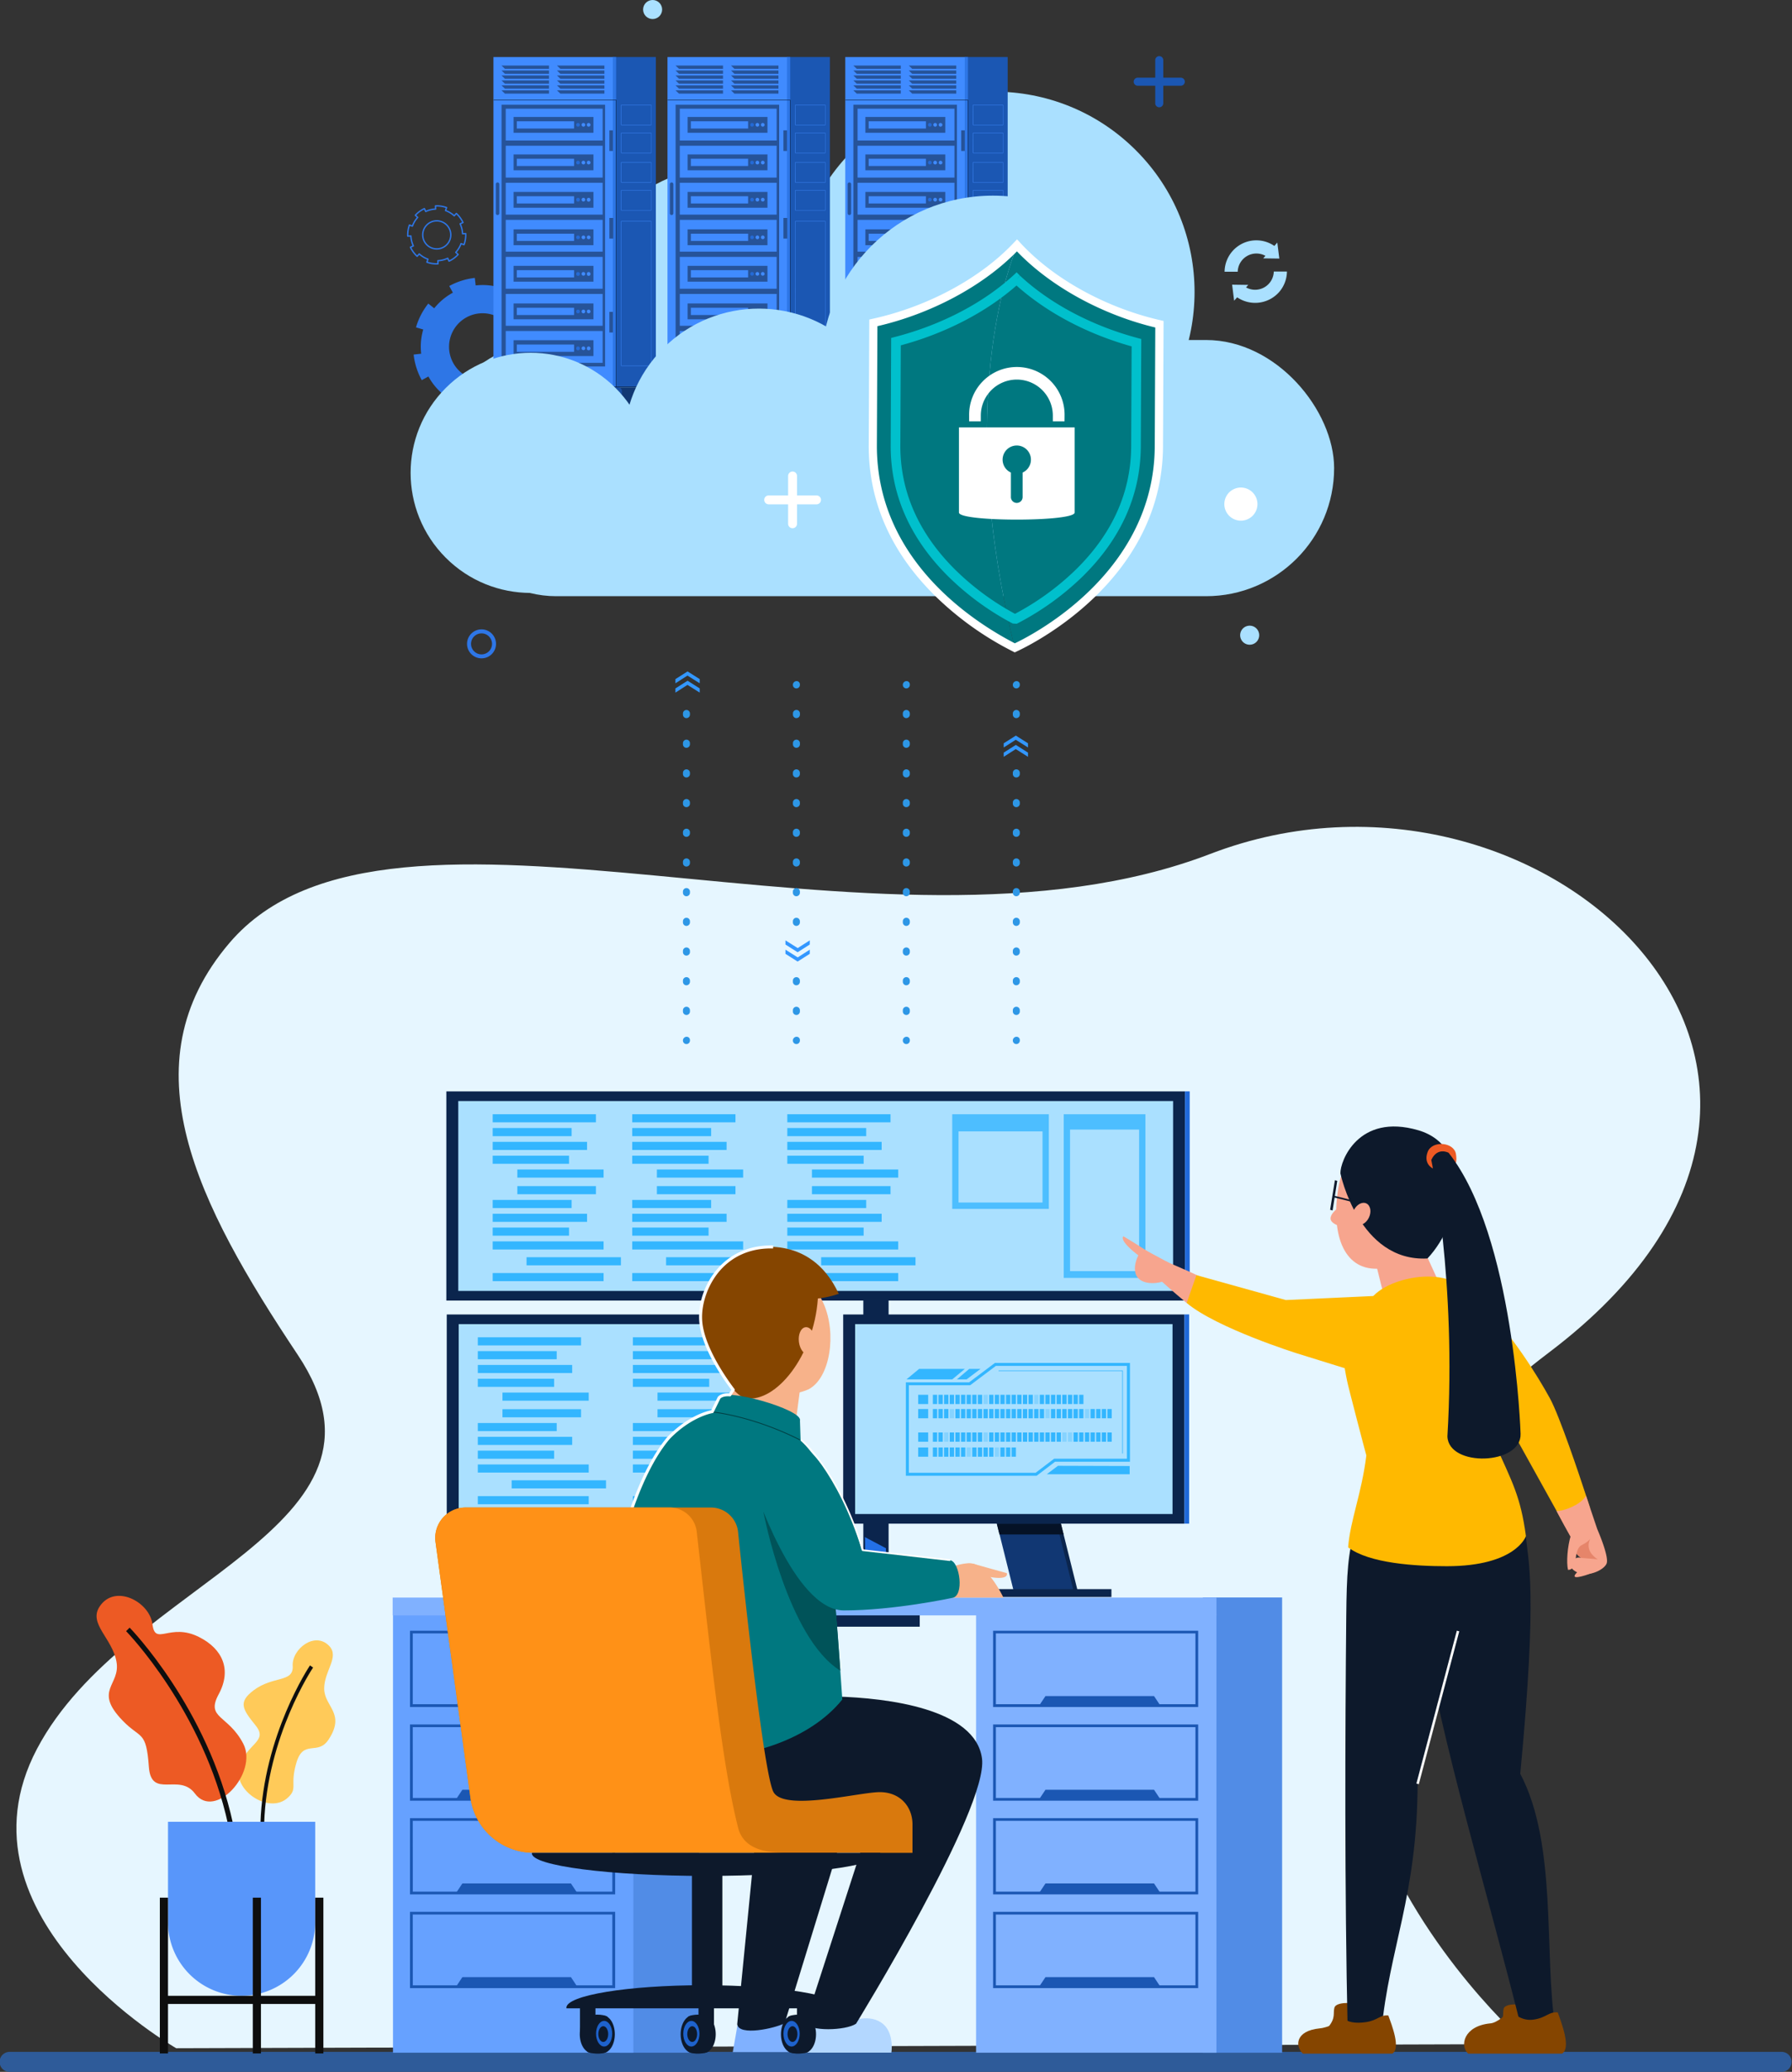 <svg xmlns="http://www.w3.org/2000/svg" viewBox="0 0 1139.03 1316.63"><rect x="0" y="0" width="1139.03" height="1316.63" fill="#333333" stroke="none"/><defs><style>.cls-1{fill:#2e76e6;}.cls-2{fill:none;stroke:#2e76e6;stroke-linejoin:round;stroke-width:0.87px;}.cls-3{fill:#aae0ff;}.cls-4{fill:#1b57b3;}.cls-5{fill:#408bff;}.cls-6{fill:#265399;}.cls-7{fill:#246ad6;}.cls-8{fill:#2d76e6;}.cls-9{fill:#0b254d;}.cls-10{fill:#113873;}.cls-11{fill:#1951a6;}.cls-12{fill:#007880;}.cls-13{fill:#fff;}.cls-14{fill:#00c0cc;}.cls-15{fill:#2984cc;}.cls-16{fill:#2e5b99;}.cls-17{fill:#e6f6ff;}.cls-18{fill:#2370e6;}.cls-19{fill:#518ce6;}.cls-20{fill:#66a1ff;}.cls-21{fill:#80b1ff;}.cls-22{fill:#2475f2;}.cls-23,.cls-27{fill:#33b6ff;}.cls-24{fill:#15458c;}.cls-25{fill:#113773;}.cls-26{fill:#051226;}.cls-27{opacity:0.3;}.cls-28{fill:#2069d9;}.cls-29{fill:#4dbeff;}.cls-30{fill:#0d192b;}.cls-31{fill:#f7b28a;}.cls-32{fill:#b3d7ff;}.cls-33{fill:#005359;}.cls-34{fill:#854500;}.cls-35{fill:#003c40;}.cls-36{fill:#d9790d;}.cls-37{fill:#ff9117;}.cls-38{fill:#1e62cc;}.cls-39{fill:#ffca59;}.cls-40{fill:#0e0e0e;}.cls-41{fill:#ed5a24;}.cls-42{fill:#5896fa;}.cls-43{fill:#ffb900;}.cls-44{fill:#f7a58e;}.cls-45{fill:#e6856a;}.cls-46{fill:#a85900;}.cls-47{fill:#2e97e6;}.cls-48{fill:#3397ff;}</style></defs><g id="Layer_2" data-name="Layer 2"><g id="illustrator"><path class="cls-1" d="M341.15,201.47a39,39,0,0,0-9.94-11.81l1-1.26,2-2.48,0,0a43.86,43.86,0,0,0-15.14-7.84l-1.34,4.62a39.09,39.09,0,0,0-15.39-1.31l-.54-4.78a43.5,43.5,0,0,0-16.26,5.15l2.32,4.23A39,39,0,0,0,276,195.91l-3.77-3a44.09,44.09,0,0,0-7.83,15.14l4.61,1.34a39.1,39.1,0,0,0-1.3,15.39l-4.79.54a43.64,43.64,0,0,0,5.16,16.26l4.23-2.32a39.07,39.07,0,0,0,9.94,11.81l-2.12,2.66-.86,1.1h0a43.92,43.92,0,0,0,15.14,7.83l1.34-4.61a39.13,39.13,0,0,0,15.4,1.3l.54,4.78A43.47,43.47,0,0,0,328,259l-2.32-4.22a39.09,39.09,0,0,0,11.83-10l2.93,2.33.84.67a44.11,44.11,0,0,0,7.82-15.13l-4.61-1.35a39.74,39.74,0,0,0,1.31-15.41l4.78-.54a43.68,43.68,0,0,0-5.16-16.23ZM317,239.05a21.31,21.31,0,1,1,8.41-28.94A21.3,21.3,0,0,1,317,239.05Z"/><path class="cls-2" d="M288.71,137.14a16.42,16.42,0,0,0-5.53-3.34l.22-.63.45-1.25v0a18.36,18.36,0,0,0-7.06-1.07l.09,2a16.4,16.4,0,0,0-6.27,1.55l-.86-1.82A18,18,0,0,0,264,136.8l1.49,1.36a16.29,16.29,0,0,0-3.35,5.53l-1.9-.68a18.5,18.5,0,0,0-1.07,7.05l2-.09a16.45,16.45,0,0,0,1.55,6.28l-1.82.86a18.25,18.25,0,0,0,4.23,5.75l1.36-1.49a16.26,16.26,0,0,0,5.53,3.34l-.48,1.35-.2.54h0a18.34,18.34,0,0,0,7.05,1.07l-.08-2a16.4,16.4,0,0,0,6.27-1.55l.86,1.82a18.41,18.41,0,0,0,5.75-4.22l-1.49-1.37a16.2,16.2,0,0,0,3.35-5.53l1.47.53.43.15a18.3,18.3,0,0,0,1.06-7.05l-2,.09a16.5,16.5,0,0,0-1.55-6.29l1.83-.85a18.41,18.41,0,0,0-4.23-5.74Zm-4.52,18.14a8.92,8.92,0,1,1-.56-12.6A8.92,8.92,0,0,1,284.19,155.28Z"/><rect class="cls-3" x="272.03" y="216.07" width="575.96" height="162.8" rx="81.4"/><circle class="cls-3" cx="632" cy="185.54" r="127.29" transform="translate(53.91 501.23) rotate(-45)"/><circle class="cls-3" cx="458.06" cy="192.45" r="85.82"/><rect class="cls-4" x="389.59" y="36.24" width="27.28" height="209.9"/><rect class="cls-5" x="313.64" y="36.26" width="76.14" height="209.9"/><rect class="cls-6" x="318.8" y="66.56" width="65.81" height="166.32"/><path class="cls-6" d="M316.26,136.64h0a1.12,1.12,0,0,1-1.12-1.12V117.06a1.12,1.12,0,0,1,1.12-1.12h0a1.12,1.12,0,0,1,1.12,1.12v18.46A1.12,1.12,0,0,1,316.26,136.64Z"/><rect class="cls-6" x="387.33" y="82.84" width="2.45" height="13.1"/><rect class="cls-6" x="387.33" y="198.19" width="2.45" height="13.1"/><rect class="cls-5" x="321.46" y="92.62" width="61.58" height="20.23"/><rect class="cls-5" x="321.46" y="116.16" width="61.58" height="20.23"/><rect class="cls-5" x="321.46" y="139.71" width="61.58" height="20.23"/><rect class="cls-5" x="321.46" y="163.26" width="61.58" height="20.23"/><rect class="cls-5" x="321.46" y="186.8" width="61.58" height="20.23"/><rect class="cls-5" x="321.46" y="210.35" width="61.58" height="20.23"/><rect class="cls-5" x="321.46" y="69.07" width="61.58" height="20.23"/><rect class="cls-6" x="326.44" y="74.33" width="50.76" height="10.06"/><rect class="cls-5" x="328.5" y="77.08" width="36.4" height="4.61"/><path class="cls-7" d="M368.58,79.38a1.17,1.17,0,1,1-1.17-1.23A1.2,1.2,0,0,1,368.58,79.38Z"/><path class="cls-5" d="M372,79.38a1.17,1.17,0,1,1-1.17-1.23A1.2,1.2,0,0,1,372,79.38Z"/><path class="cls-5" d="M375.33,79.38a1.17,1.17,0,1,1-1.17-1.23A1.2,1.2,0,0,1,375.33,79.38Z"/><rect class="cls-6" x="326.44" y="98.14" width="50.76" height="10.06"/><rect class="cls-5" x="328.5" y="100.89" width="36.4" height="4.61"/><rect class="cls-6" x="326.44" y="121.95" width="50.76" height="10.06"/><rect class="cls-5" x="328.5" y="124.7" width="36.4" height="4.61"/><rect class="cls-6" x="326.44" y="145.75" width="50.76" height="10.06"/><rect class="cls-5" x="328.5" y="148.51" width="36.4" height="4.61"/><rect class="cls-6" x="326.44" y="168.94" width="50.76" height="10.06"/><rect class="cls-5" x="328.5" y="171.69" width="36.4" height="4.61"/><ellipse class="cls-7" cx="367.41" cy="174.09" rx="1.17" ry="1.23"/><path class="cls-5" d="M372,174.09a1.17,1.17,0,1,1-1.17-1.23A1.2,1.2,0,0,1,372,174.09Z"/><ellipse class="cls-5" cx="374.16" cy="174.09" rx="1.17" ry="1.23"/><rect class="cls-6" x="326.44" y="192.84" width="50.76" height="10.06"/><rect class="cls-5" x="328.5" y="195.59" width="36.4" height="4.61"/><rect class="cls-6" x="326.44" y="216.2" width="50.76" height="10.06"/><rect class="cls-5" x="328.5" y="218.95" width="36.4" height="4.61"/><ellipse class="cls-7" cx="367.41" cy="221.4" rx="1.17" ry="1.23"/><path class="cls-5" d="M372,221.4a1.17,1.17,0,1,1-1.17-1.23A1.2,1.2,0,0,1,372,221.4Z"/><ellipse class="cls-5" cx="374.16" cy="221.4" rx="1.17" ry="1.23"/><path class="cls-7" d="M368.58,103.39a1.17,1.17,0,1,1-1.17-1.23A1.2,1.2,0,0,1,368.58,103.39Z"/><path class="cls-5" d="M372,103.39a1.17,1.17,0,1,1-1.17-1.23A1.2,1.2,0,0,1,372,103.39Z"/><path class="cls-5" d="M375.33,103.39a1.17,1.17,0,1,1-1.17-1.23A1.2,1.2,0,0,1,375.33,103.39Z"/><ellipse class="cls-7" cx="367.41" cy="126.94" rx="1.17" ry="1.23"/><path class="cls-5" d="M372,126.94a1.17,1.17,0,1,1-1.17-1.23A1.2,1.2,0,0,1,372,126.94Z"/><ellipse class="cls-5" cx="374.16" cy="126.94" rx="1.17" ry="1.23"/><path class="cls-7" d="M368.58,150.88a1.17,1.17,0,1,1-1.17-1.22A1.2,1.2,0,0,1,368.58,150.88Z"/><path class="cls-5" d="M372,150.88a1.17,1.17,0,1,1-1.17-1.22A1.2,1.2,0,0,1,372,150.88Z"/><path class="cls-5" d="M375.33,150.88a1.17,1.17,0,1,1-1.17-1.22A1.2,1.2,0,0,1,375.33,150.88Z"/><path class="cls-7" d="M368.58,198a1.17,1.17,0,1,1-1.17-1.23A1.2,1.2,0,0,1,368.58,198Z"/><path class="cls-5" d="M372,198a1.17,1.17,0,1,1-1.17-1.23A1.2,1.2,0,0,1,372,198Z"/><path class="cls-5" d="M375.33,198a1.17,1.17,0,1,1-1.17-1.23A1.2,1.2,0,0,1,375.33,198Z"/><rect class="cls-8" x="389.59" y="36.24" width="2.03" height="209.9"/><polygon class="cls-9" points="391.78 246.14 391.46 246.14 391.46 63.73 313.71 63.73 313.71 63.41 391.78 63.41 391.78 246.14"/><rect class="cls-6" x="387.33" y="138.51" width="2.45" height="13.1"/><polygon class="cls-6" points="348.93 43.74 320.94 43.74 318.78 41.65 348.93 41.65 348.93 43.74"/><polygon class="cls-6" points="348.93 46.89 320.94 46.89 318.78 44.8 348.93 44.8 348.93 46.89"/><polygon class="cls-6" points="348.93 50.05 320.94 50.05 318.78 47.96 348.93 47.96 348.93 50.05"/><polygon class="cls-6" points="348.93 53.2 320.94 53.2 318.78 51.11 348.93 51.11 348.93 53.2"/><polygon class="cls-6" points="348.93 56.35 320.94 56.35 318.78 54.26 348.93 54.26 348.93 56.35"/><polygon class="cls-6" points="348.93 59.51 320.94 59.51 318.78 57.42 348.93 57.42 348.93 59.51"/><polygon class="cls-6" points="384.17 43.74 356.18 43.74 354.02 41.65 384.17 41.65 384.17 43.74"/><polygon class="cls-6" points="384.17 46.89 356.18 46.89 354.02 44.8 384.17 44.8 384.17 46.89"/><polygon class="cls-6" points="384.17 50.05 356.18 50.05 354.02 47.96 384.17 47.96 384.17 50.05"/><polygon class="cls-6" points="384.17 53.2 356.18 53.2 354.02 51.11 384.17 51.11 384.17 53.2"/><polygon class="cls-6" points="384.17 56.35 356.18 56.35 354.02 54.26 384.17 54.26 384.17 56.35"/><polygon class="cls-6" points="384.17 59.51 356.18 59.51 354.02 57.42 384.17 57.42 384.17 59.51"/><path class="cls-5" d="M414,79.49H394.77V66.67H414Zm-19-.21h18.83V66.88H395Z"/><path class="cls-5" d="M414,97.26H394.77V84.44H414Zm-19-.21h18.83V84.65H395Z"/><path class="cls-5" d="M414,116H394.77V103.12H414Zm-19-.22h18.83V103.34H395Z"/><path class="cls-5" d="M414,133.72H394.77V120.9H414Zm-19-.21h18.83v-12.4H395Z"/><path class="cls-5" d="M414,232.53H394.77v-92H414Zm-19-.22h18.83V140.75H395Z"/><rect class="cls-10" x="329.5" y="246.17" width="90.01" height="26.73" rx="1.88"/><path class="cls-11" d="M392.79,246.07l-81.3.1a2.46,2.46,0,0,0-2.47,2.44v21.86a2.45,2.45,0,0,0,2.47,2.44c13.47,0,65.69.18,81.3.21a2.45,2.45,0,0,0,2.49-2.44V248.51A2.46,2.46,0,0,0,392.79,246.07Z"/><rect class="cls-9" x="313.6" y="245.69" width="103.32" height="0.43"/><path class="cls-5" d="M336,253H314.45a1.74,1.74,0,0,1-1.74-1.74h0a1.74,1.74,0,0,1,1.74-1.75H336a1.75,1.75,0,0,1,1.75,1.75h0A1.75,1.75,0,0,1,336,253Z"/><rect class="cls-4" x="500.22" y="36.24" width="27.28" height="209.9"/><rect class="cls-5" x="424.27" y="36.26" width="76.14" height="209.9"/><rect class="cls-6" x="429.43" y="66.56" width="65.81" height="166.32"/><path class="cls-6" d="M426.89,136.64h0a1.12,1.12,0,0,1-1.12-1.12V117.06a1.12,1.12,0,0,1,1.12-1.12h0a1.12,1.12,0,0,1,1.12,1.12v18.46A1.12,1.12,0,0,1,426.89,136.64Z"/><rect class="cls-6" x="497.95" y="82.84" width="2.45" height="13.1"/><rect class="cls-6" x="497.95" y="198.19" width="2.45" height="13.1"/><rect class="cls-5" x="432.08" y="92.62" width="61.58" height="20.23"/><rect class="cls-5" x="432.08" y="116.16" width="61.58" height="20.23"/><rect class="cls-5" x="432.08" y="139.71" width="61.58" height="20.23"/><rect class="cls-5" x="432.08" y="163.26" width="61.58" height="20.23"/><rect class="cls-5" x="432.08" y="186.8" width="61.58" height="20.23"/><rect class="cls-5" x="432.08" y="210.35" width="61.58" height="20.23"/><rect class="cls-5" x="432.08" y="69.07" width="61.58" height="20.23"/><rect class="cls-6" x="437.06" y="74.33" width="50.76" height="10.06"/><rect class="cls-5" x="439.12" y="77.08" width="36.4" height="4.61"/><path class="cls-7" d="M479.21,79.38A1.17,1.17,0,1,1,478,78.15,1.2,1.2,0,0,1,479.21,79.38Z"/><path class="cls-5" d="M482.58,79.38a1.17,1.17,0,1,1-1.17-1.23A1.2,1.2,0,0,1,482.58,79.38Z"/><path class="cls-5" d="M486,79.38a1.17,1.17,0,1,1-1.16-1.23A1.2,1.2,0,0,1,486,79.38Z"/><rect class="cls-6" x="437.06" y="98.14" width="50.76" height="10.06"/><rect class="cls-5" x="439.12" y="100.89" width="36.4" height="4.61"/><rect class="cls-6" x="437.06" y="121.95" width="50.76" height="10.06"/><rect class="cls-5" x="439.12" y="124.7" width="36.4" height="4.61"/><rect class="cls-6" x="437.06" y="145.75" width="50.76" height="10.06"/><rect class="cls-5" x="439.12" y="148.51" width="36.4" height="4.61"/><rect class="cls-6" x="437.06" y="168.94" width="50.76" height="10.06"/><rect class="cls-5" x="439.12" y="171.69" width="36.4" height="4.61"/><path class="cls-7" d="M479.21,174.09a1.17,1.17,0,1,1-1.17-1.23A1.2,1.2,0,0,1,479.21,174.09Z"/><path class="cls-5" d="M482.58,174.09a1.17,1.17,0,1,1-1.17-1.23A1.2,1.2,0,0,1,482.58,174.09Z"/><path class="cls-5" d="M486,174.09a1.17,1.17,0,1,1-1.16-1.23A1.2,1.2,0,0,1,486,174.09Z"/><rect class="cls-6" x="437.06" y="192.84" width="50.76" height="10.06"/><rect class="cls-5" x="439.12" y="195.59" width="36.4" height="4.61"/><rect class="cls-6" x="437.06" y="216.2" width="50.76" height="10.06"/><rect class="cls-5" x="439.12" y="218.95" width="36.4" height="4.61"/><path class="cls-7" d="M479.21,221.4a1.17,1.17,0,1,1-1.17-1.23A1.2,1.2,0,0,1,479.21,221.4Z"/><path class="cls-5" d="M482.58,221.4a1.17,1.17,0,1,1-1.17-1.23A1.2,1.2,0,0,1,482.58,221.4Z"/><path class="cls-5" d="M486,221.4a1.17,1.17,0,1,1-1.16-1.23A1.2,1.2,0,0,1,486,221.4Z"/><path class="cls-7" d="M479.21,103.39a1.17,1.17,0,1,1-1.17-1.23A1.2,1.2,0,0,1,479.21,103.39Z"/><path class="cls-5" d="M482.58,103.39a1.17,1.17,0,1,1-1.17-1.23A1.2,1.2,0,0,1,482.58,103.39Z"/><path class="cls-5" d="M486,103.39a1.17,1.17,0,1,1-1.16-1.23A1.19,1.19,0,0,1,486,103.39Z"/><path class="cls-7" d="M479.21,126.94a1.17,1.17,0,1,1-1.17-1.23A1.2,1.2,0,0,1,479.21,126.94Z"/><path class="cls-5" d="M482.58,126.94a1.17,1.17,0,1,1-1.17-1.23A1.2,1.2,0,0,1,482.58,126.94Z"/><path class="cls-5" d="M486,126.94a1.17,1.17,0,1,1-1.16-1.23A1.2,1.2,0,0,1,486,126.94Z"/><path class="cls-7" d="M479.21,150.88a1.17,1.17,0,1,1-1.17-1.22A1.2,1.2,0,0,1,479.21,150.88Z"/><path class="cls-5" d="M482.58,150.88a1.17,1.17,0,1,1-1.17-1.22A1.2,1.2,0,0,1,482.58,150.88Z"/><path class="cls-5" d="M486,150.88a1.17,1.17,0,1,1-1.16-1.22A1.2,1.2,0,0,1,486,150.88Z"/><path class="cls-7" d="M479.21,198a1.17,1.17,0,1,1-1.17-1.23A1.2,1.2,0,0,1,479.21,198Z"/><path class="cls-5" d="M482.58,198a1.17,1.17,0,1,1-1.17-1.23A1.2,1.2,0,0,1,482.58,198Z"/><path class="cls-5" d="M486,198a1.17,1.17,0,1,1-1.16-1.23A1.2,1.2,0,0,1,486,198Z"/><rect class="cls-8" x="500.22" y="36.24" width="2.03" height="209.9"/><polygon class="cls-9" points="502.41 246.14 502.09 246.14 502.09 63.73 424.33 63.73 424.33 63.41 502.41 63.41 502.41 246.14"/><rect class="cls-6" x="497.95" y="138.51" width="2.45" height="13.1"/><polygon class="cls-6" points="459.55 43.74 431.57 43.74 429.4 41.65 459.55 41.65 459.55 43.74"/><polygon class="cls-6" points="459.55 46.89 431.57 46.89 429.4 44.8 459.55 44.8 459.55 46.89"/><polygon class="cls-6" points="459.55 50.05 431.57 50.05 429.4 47.96 459.55 47.96 459.55 50.05"/><polygon class="cls-6" points="459.55 53.2 431.57 53.2 429.4 51.11 459.55 51.11 459.55 53.2"/><polygon class="cls-6" points="459.55 56.35 431.57 56.35 429.4 54.26 459.55 54.26 459.55 56.35"/><polygon class="cls-6" points="459.55 59.51 431.57 59.51 429.4 57.42 459.55 57.42 459.55 59.51"/><polygon class="cls-6" points="494.8 43.74 466.81 43.74 464.65 41.65 494.8 41.65 494.8 43.74"/><polygon class="cls-6" points="494.8 46.89 466.81 46.89 464.65 44.8 494.8 44.8 494.8 46.89"/><polygon class="cls-6" points="494.8 50.05 466.81 50.05 464.65 47.96 494.8 47.96 494.8 50.05"/><polygon class="cls-6" points="494.8 53.2 466.81 53.2 464.65 51.11 494.8 51.11 494.8 53.2"/><polygon class="cls-6" points="494.8 56.35 466.81 56.35 464.65 54.26 494.8 54.26 494.8 56.35"/><polygon class="cls-6" points="494.8 59.51 466.81 59.51 464.65 57.42 494.8 57.42 494.8 59.51"/><path class="cls-5" d="M524.66,79.49H505.4V66.67h19.26Zm-19-.21h18.83V66.88H505.61Z"/><path class="cls-5" d="M524.66,97.26H505.4V84.44h19.26Zm-19-.21h18.83V84.65H505.61Z"/><path class="cls-5" d="M524.66,116H505.4V103.12h19.26Zm-19-.22h18.83V103.34H505.61Z"/><path class="cls-5" d="M524.66,133.72H505.4V120.9h19.26Zm-19-.21h18.83v-12.4H505.61Z"/><path class="cls-5" d="M524.66,232.53H505.4v-92h19.26Zm-19-.22h18.83V140.75H505.61Z"/><rect class="cls-10" x="440.12" y="246.17" width="90.01" height="26.73" rx="1.88"/><path class="cls-11" d="M503.42,246.07l-81.3.1a2.45,2.45,0,0,0-2.47,2.44v21.86a2.44,2.44,0,0,0,2.47,2.44c13.47,0,65.69.18,81.3.21a2.45,2.45,0,0,0,2.48-2.44V248.51A2.45,2.45,0,0,0,503.42,246.07Z"/><rect class="cls-9" x="424.23" y="245.69" width="103.32" height="0.43"/><path class="cls-5" d="M446.64,253H425.08a1.75,1.75,0,0,1-1.75-1.74h0a1.75,1.75,0,0,1,1.75-1.75h21.56a1.75,1.75,0,0,1,1.75,1.75h0A1.75,1.75,0,0,1,446.64,253Z"/><rect class="cls-4" x="613.22" y="36.24" width="27.28" height="209.9"/><rect class="cls-5" x="537.27" y="36.26" width="76.14" height="209.9"/><rect class="cls-6" x="542.43" y="66.56" width="65.81" height="166.32"/><path class="cls-6" d="M539.89,136.64h0a1.12,1.12,0,0,1-1.12-1.12V117.06a1.12,1.12,0,0,1,1.12-1.12h0a1.12,1.12,0,0,1,1.12,1.12v18.46A1.12,1.12,0,0,1,539.89,136.64Z"/><rect class="cls-6" x="610.96" y="82.84" width="2.45" height="13.1"/><rect class="cls-6" x="610.96" y="198.19" width="2.45" height="13.1"/><rect class="cls-5" x="545.09" y="92.62" width="61.58" height="20.23"/><rect class="cls-5" x="545.09" y="116.16" width="61.58" height="20.23"/><rect class="cls-5" x="545.09" y="139.71" width="61.58" height="20.23"/><rect class="cls-5" x="545.09" y="163.26" width="61.58" height="20.23"/><rect class="cls-5" x="545.09" y="186.8" width="61.58" height="20.23"/><rect class="cls-5" x="545.09" y="210.35" width="61.58" height="20.23"/><rect class="cls-5" x="545.09" y="69.07" width="61.58" height="20.23"/><rect class="cls-6" x="550.07" y="74.33" width="50.76" height="10.06"/><rect class="cls-5" x="552.13" y="77.08" width="36.4" height="4.61"/><path class="cls-7" d="M592.21,79.38A1.17,1.17,0,1,1,591,78.15,1.2,1.2,0,0,1,592.21,79.38Z"/><path class="cls-5" d="M595.58,79.38a1.17,1.17,0,1,1-1.16-1.23A1.2,1.2,0,0,1,595.58,79.38Z"/><path class="cls-5" d="M599,79.38a1.17,1.17,0,1,1-1.17-1.23A1.2,1.2,0,0,1,599,79.38Z"/><rect class="cls-6" x="550.07" y="98.14" width="50.76" height="10.06"/><rect class="cls-5" x="552.13" y="100.89" width="36.4" height="4.61"/><rect class="cls-6" x="550.07" y="121.95" width="50.76" height="10.06"/><rect class="cls-5" x="552.13" y="124.7" width="36.4" height="4.61"/><rect class="cls-6" x="550.07" y="145.75" width="50.76" height="10.06"/><rect class="cls-5" x="552.13" y="148.51" width="36.4" height="4.61"/><rect class="cls-6" x="550.07" y="168.94" width="50.76" height="10.06"/><rect class="cls-5" x="552.13" y="171.69" width="36.4" height="4.61"/><path class="cls-7" d="M592.21,174.09a1.17,1.17,0,1,1-1.17-1.23A1.2,1.2,0,0,1,592.21,174.09Z"/><path class="cls-5" d="M595.58,174.09a1.17,1.17,0,1,1-1.16-1.23A1.2,1.2,0,0,1,595.58,174.09Z"/><path class="cls-5" d="M599,174.09a1.17,1.17,0,1,1-1.17-1.23A1.2,1.2,0,0,1,599,174.09Z"/><rect class="cls-6" x="550.07" y="192.84" width="50.76" height="10.06"/><rect class="cls-5" x="552.13" y="195.59" width="36.4" height="4.61"/><rect class="cls-6" x="550.07" y="216.2" width="50.76" height="10.06"/><rect class="cls-5" x="552.13" y="218.95" width="36.4" height="4.61"/><path class="cls-7" d="M592.21,221.4a1.17,1.17,0,1,1-1.17-1.23A1.2,1.2,0,0,1,592.21,221.4Z"/><path class="cls-5" d="M595.58,221.4a1.17,1.17,0,1,1-1.16-1.23A1.2,1.2,0,0,1,595.58,221.4Z"/><path class="cls-5" d="M599,221.4a1.17,1.17,0,1,1-1.17-1.23A1.2,1.2,0,0,1,599,221.4Z"/><path class="cls-7" d="M592.21,103.39a1.17,1.17,0,1,1-1.17-1.23A1.2,1.2,0,0,1,592.21,103.39Z"/><path class="cls-5" d="M595.58,103.39a1.17,1.17,0,1,1-1.16-1.23A1.19,1.19,0,0,1,595.58,103.39Z"/><path class="cls-5" d="M599,103.39a1.17,1.17,0,1,1-1.17-1.23A1.2,1.2,0,0,1,599,103.39Z"/><path class="cls-7" d="M592.21,126.94a1.17,1.17,0,1,1-1.17-1.23A1.2,1.2,0,0,1,592.21,126.94Z"/><path class="cls-5" d="M595.58,126.94a1.17,1.17,0,1,1-1.16-1.23A1.2,1.2,0,0,1,595.58,126.94Z"/><path class="cls-5" d="M599,126.94a1.17,1.17,0,1,1-1.17-1.23A1.2,1.2,0,0,1,599,126.94Z"/><path class="cls-7" d="M592.21,150.88a1.17,1.17,0,1,1-1.17-1.22A1.2,1.2,0,0,1,592.21,150.88Z"/><path class="cls-5" d="M595.58,150.88a1.17,1.17,0,1,1-1.16-1.22A1.2,1.2,0,0,1,595.58,150.88Z"/><path class="cls-5" d="M599,150.88a1.17,1.17,0,1,1-1.17-1.22A1.2,1.2,0,0,1,599,150.88Z"/><path class="cls-7" d="M592.21,198a1.17,1.17,0,1,1-1.17-1.23A1.2,1.2,0,0,1,592.21,198Z"/><path class="cls-5" d="M595.58,198a1.17,1.17,0,1,1-1.16-1.23A1.2,1.2,0,0,1,595.58,198Z"/><path class="cls-5" d="M599,198a1.17,1.17,0,1,1-1.17-1.23A1.2,1.2,0,0,1,599,198Z"/><rect class="cls-8" x="613.22" y="36.24" width="2.03" height="209.9"/><polygon class="cls-9" points="615.41 246.14 615.09 246.14 615.09 63.73 537.34 63.73 537.34 63.41 615.41 63.41 615.41 246.14"/><rect class="cls-6" x="610.96" y="138.51" width="2.45" height="13.1"/><polygon class="cls-6" points="572.56 43.74 544.57 43.74 542.41 41.65 572.56 41.65 572.56 43.74"/><polygon class="cls-6" points="572.56 46.89 544.57 46.89 542.41 44.8 572.56 44.8 572.56 46.89"/><polygon class="cls-6" points="572.56 50.05 544.57 50.05 542.41 47.96 572.56 47.96 572.56 50.05"/><polygon class="cls-6" points="572.56 53.2 544.57 53.2 542.41 51.11 572.56 51.11 572.56 53.2"/><polygon class="cls-6" points="572.56 56.35 544.57 56.35 542.41 54.26 572.56 54.26 572.56 56.35"/><polygon class="cls-6" points="572.56 59.51 544.57 59.51 542.41 57.42 572.56 57.42 572.56 59.51"/><polygon class="cls-6" points="607.8 43.74 579.81 43.74 577.65 41.65 607.8 41.65 607.8 43.74"/><polygon class="cls-6" points="607.8 46.89 579.81 46.89 577.65 44.8 607.8 44.8 607.8 46.89"/><polygon class="cls-6" points="607.8 50.05 579.81 50.05 577.65 47.96 607.8 47.96 607.8 50.05"/><polygon class="cls-6" points="607.8 53.2 579.81 53.2 577.65 51.11 607.8 51.11 607.8 53.2"/><polygon class="cls-6" points="607.8 56.35 579.81 56.35 577.65 54.26 607.8 54.26 607.8 56.35"/><polygon class="cls-6" points="607.8 59.51 579.81 59.51 577.65 57.42 607.8 57.42 607.8 59.51"/><path class="cls-5" d="M637.66,79.49H618.4V66.67h19.26Zm-19-.21h18.83V66.88H618.61Z"/><path class="cls-5" d="M637.66,97.26H618.4V84.44h19.26Zm-19-.21h18.83V84.65H618.61Z"/><path class="cls-5" d="M637.66,116H618.4V103.12h19.26Zm-19-.22h18.83V103.34H618.61Z"/><path class="cls-5" d="M637.66,133.72H618.4V120.9h19.26Zm-19-.21h18.83v-12.4H618.61Z"/><path class="cls-5" d="M637.66,232.53H618.4v-92h19.26Zm-19-.22h18.83V140.75H618.61Z"/><rect class="cls-10" x="553.13" y="246.17" width="90.01" height="26.73" rx="1.88"/><path class="cls-11" d="M616.42,246.07l-81.3.1a2.46,2.46,0,0,0-2.47,2.44v21.86a2.45,2.45,0,0,0,2.47,2.44c13.47,0,65.69.18,81.3.21a2.45,2.45,0,0,0,2.49-2.44V248.51A2.46,2.46,0,0,0,616.42,246.07Z"/><rect class="cls-9" x="537.23" y="245.69" width="103.32" height="0.43"/><path class="cls-5" d="M559.64,253H538.08a1.74,1.74,0,0,1-1.74-1.74h0a1.74,1.74,0,0,1,1.74-1.75h21.56a1.75,1.75,0,0,1,1.75,1.75h0A1.75,1.75,0,0,1,559.64,253Z"/><circle class="cls-3" cx="631.1" cy="233.6" r="109.27"/><circle class="cls-3" cx="482.37" cy="282.02" r="85.91" transform="translate(-58.14 423.69) rotate(-45)"/><circle class="cls-3" cx="337.3" cy="300.49" r="76.3" transform="translate(-113.69 326.52) rotate(-45)"/><path class="cls-12" d="M646.55,156.05l-.15-.16c-21.22,22.73-55.08,41.35-91.31,49.29,0,2.42-.07,15.83-.34,77.61-.37,82.43,78.07,122.71,90.25,128.89C609.22,266.85,637.25,179.25,646.55,156.05Z"/><path class="cls-12" d="M646.55,156.05c-9.3,23.2-37.33,110.8-1.55,255.63,11.8-5.43,91.23-45.65,91.6-128.07.28-61.79.34-75.2.35-77.62C700.88,197.75,667.57,178.9,646.55,156.05Z"/><path class="cls-13" d="M645,414.59l-1.13-.58a198.56,198.56,0,0,1-50.5-36.33c-27.49-27.57-41.35-59.49-41.19-94.9l.35-79.71,2-.45c35.15-7.7,68.78-25.83,90-48.52l1.92-2,2.08,2.23c21,22.85,54.32,41.23,89,49.16l2.05.47V206c0,2.42-.07,15.82-.35,77.61-.38,85.29-83.63,126.07-93.12,130.44ZM557.7,207.28l-.33,75.53c-.33,72.33,60.29,111.82,87.68,126,13.3-6.35,88.58-45.84,88.93-125.16.24-52.13.32-69.82.34-75.53-34-8.18-66.58-26.09-87.94-48.37C624.86,181.74,592.06,199.35,557.7,207.28Z"/><path class="cls-14" d="M646.27,396.39l-2.55-.15a173.28,173.28,0,0,1-41.08-30C578.28,342,566,314,566.14,283l.3-68.25,2.3-.59c29.31-7.56,56-21.44,75.29-39.09l2.16-2,2.08,2.08-2,2.32,2.09-2.25C667.45,193,694,207,723.14,214.82l2.28.61-.3,68.24c-.14,31-12.67,58.88-37.23,82.91a174.53,174.53,0,0,1-40.2,29.08ZM572.56,219.47,572.27,283c-.12,29.29,11.55,55.82,34.69,78.86a167.2,167.2,0,0,0,38.19,28.21,167.83,167.83,0,0,0,38.44-27.87C707,339.35,718.85,312.93,719,283.65l.29-63.53c-28.25-7.89-54-21.53-73.18-38.68C626.82,198.4,600.9,211.82,572.56,219.47Z"/><path class="cls-13" d="M609.53,271.61v54.1c0,6,73.55,6,73.55,0v-54.1ZM650,300.34v15.33a3.73,3.73,0,1,1-7.45,0V300.3a9,9,0,1,1,7.45,0Z"/><path class="cls-13" d="M676.64,267.75H669.2v-3.64a22.89,22.89,0,0,0-45.78,0v3.64H616v-3.64a30.34,30.34,0,1,1,60.67,0Z"/><path class="cls-3" d="M804.33,162.59l-1.43,1.59,10.26.14-1.28-10.18L810,156.29a20.18,20.18,0,0,0-31.63,16.38h8.35a11.88,11.88,0,0,1,17.65-10.07Z"/><path class="cls-3" d="M812.92,185.73A20.18,20.18,0,0,0,818,172.55l-8.35,0A11.88,11.88,0,0,1,792,182.64l1.42-1.59-10.26-.14,1.28,10.18,1.92-2.15A20.34,20.34,0,0,0,812.92,185.73Z"/><circle class="cls-13" cx="788.73" cy="320.35" r="10.53" transform="translate(-62.55 326.22) rotate(-22.5)"/><path class="cls-3" d="M800.37,403.66a6.05,6.05,0,1,1-6-6.05A6.05,6.05,0,0,1,800.37,403.66Z"/><circle class="cls-3" cx="414.82" cy="6.05" r="6.05"/><path class="cls-13" d="M503.77,335.68h0a2.83,2.83,0,0,1-2.83-2.83V302.48a2.83,2.83,0,0,1,2.83-2.83h0a2.84,2.84,0,0,1,2.84,2.83v30.37A2.84,2.84,0,0,1,503.77,335.68Z"/><path class="cls-13" d="M485.76,317.66h0a2.83,2.83,0,0,1,2.83-2.83H519a2.83,2.83,0,0,1,2.83,2.83h0A2.84,2.84,0,0,1,519,320.5H488.59A2.84,2.84,0,0,1,485.76,317.66Z"/><path class="cls-4" d="M736.84,68.18h0a2.56,2.56,0,0,1-2.55-2.56V38.23a2.55,2.55,0,0,1,2.55-2.55h0a2.55,2.55,0,0,1,2.56,2.55V65.62A2.56,2.56,0,0,1,736.84,68.18Z"/><path class="cls-4" d="M720.59,51.93h0a2.56,2.56,0,0,1,2.56-2.56h27.39a2.55,2.55,0,0,1,2.55,2.56h0a2.55,2.55,0,0,1-2.55,2.55H723.15A2.56,2.56,0,0,1,720.59,51.93Z"/><path class="cls-1" d="M306.07,418.37a9.21,9.21,0,1,1,9.21-9.2A9.21,9.21,0,0,1,306.07,418.37Zm0-15.87a6.67,6.67,0,1,0,6.67,6.67A6.67,6.67,0,0,0,306.07,402.5Z"/><path class="cls-15" d="M639.11,817.84l-.91,1,6.54.09-.82-6.48-1.22,1.37a12.84,12.84,0,0,0-20.14,10.43h5.32a7.51,7.51,0,0,1,1.9-4.82A7.63,7.63,0,0,1,639.11,817.84Z"/><path class="cls-15" d="M644.58,832.58a12.84,12.84,0,0,0,3.24-8.39H642.5a7.51,7.51,0,0,1-1.9,4.82,7.63,7.63,0,0,1-9.33,1.59l.91-1-6.54-.09.82,6.48,1.22-1.37A13,13,0,0,0,644.58,832.58Z"/><path class="cls-16" d="M1132.69,1316.63H6.35a6.35,6.35,0,1,1,0-12.69H1132.69a6.35,6.35,0,0,1,0,12.69Z"/><path class="cls-17" d="M112,1301.61S-33,1218.74,23.5,1111.4,263,971.51,189.22,860.92c-64-96-109.23-184.56-43.31-261.77C248,479.57,558.34,623.63,769.27,542.65s448.07,140.74,215.46,316.7c-278.92,211-14.55,439.65-14.55,439.65Z"/><rect class="cls-9" x="526.64" y="1006.77" width="57.96" height="26.97"/><rect class="cls-9" x="548.74" y="773.78" width="16.07" height="241.02"/><path class="cls-18" d="M549.72,976.79l13.4,7.08v22.79h-13.4S550.11,977.17,549.72,976.79Z"/><rect class="cls-19" x="393.96" y="1025.58" width="50.36" height="278.89"/><rect class="cls-20" x="249.79" y="1025.58" width="152.79" height="278.89"/><path class="cls-4" d="M391,1084.77H260.6v-48.45H391ZM262.35,1083H389.21v-45H262.35Z"/><polygon class="cls-4" points="366.9 1083.84 289.9 1083.84 293.89 1077.82 362.9 1077.82 366.9 1083.84"/><path class="cls-4" d="M391,1144.32H260.6v-48.46H391Zm-128.61-1.75H389.21v-45H262.35Z"/><polygon class="cls-4" points="366.9 1143.38 289.9 1143.38 293.89 1137.36 362.9 1137.36 366.9 1143.38"/><path class="cls-4" d="M391,1203.86H260.6V1155.4H391Zm-128.61-1.75H389.21v-45H262.35Z"/><polygon class="cls-4" points="366.9 1202.92 289.9 1202.92 293.89 1196.9 362.9 1196.9 366.9 1202.92"/><path class="cls-4" d="M391,1263.4H260.6v-48.46H391Zm-128.61-1.75H389.21v-45H262.35Z"/><polygon class="cls-4" points="366.9 1262.46 289.9 1262.46 293.89 1256.44 362.9 1256.44 366.9 1262.46"/><rect class="cls-19" x="764.58" y="1015.16" width="50.36" height="289.32"/><rect class="cls-21" x="620.41" y="1025.58" width="152.79" height="278.89"/><path class="cls-4" d="M761.58,1084.77H631.23v-48.45H761.58ZM633,1083H759.84v-45H633Z"/><polygon class="cls-4" points="737.52 1083.84 660.52 1083.84 664.52 1077.82 733.53 1077.82 737.52 1083.84"/><path class="cls-4" d="M761.58,1144.32H631.23v-48.46H761.58ZM633,1142.57H759.84v-45H633Z"/><polygon class="cls-4" points="737.52 1143.38 660.52 1143.38 664.52 1137.36 733.53 1137.36 737.52 1143.38"/><path class="cls-4" d="M761.58,1203.86H631.23V1155.4H761.58ZM633,1202.11H759.84v-45H633Z"/><polygon class="cls-4" points="737.52 1202.92 660.52 1202.92 664.52 1196.9 733.53 1196.9 737.52 1202.92"/><path class="cls-4" d="M761.58,1263.4H631.23v-48.46H761.58ZM633,1261.65H759.84v-45H633Z"/><polygon class="cls-4" points="737.52 1262.46 660.52 1262.46 664.52 1256.44 733.53 1256.44 737.52 1262.46"/><rect class="cls-21" x="249.57" y="1015.23" width="523.64" height="11.32"/><polygon class="cls-9" points="433.53 1013.06 395.46 1013.06 362.97 882.78 401.04 882.78 433.53 1013.06"/><polygon class="cls-22" points="430.89 1013.06 392.83 1013.06 360.33 882.78 398.4 882.78 430.89 1013.06"/><polygon class="cls-9" points="424.06 975.14 383.3 975.14 381.59 968.28 422.35 968.28 424.06 975.14"/><rect class="cls-9" x="283.96" y="835.33" width="216.93" height="132.93"/><rect class="cls-3" x="291.55" y="841.46" width="201.75" height="120.67"/><rect class="cls-23" x="303.71" y="849.83" width="65.61" height="5.15"/><rect class="cls-23" x="303.71" y="858.62" width="50.15" height="5.15"/><rect class="cls-23" x="303.71" y="867.4" width="59.97" height="5.15"/><rect class="cls-23" x="303.71" y="876.18" width="48.51" height="5.15"/><rect class="cls-23" x="319.37" y="884.96" width="54.83" height="5.15"/><rect class="cls-23" x="319.37" y="895.52" width="49.95" height="5.15"/><rect class="cls-23" x="303.71" y="904.3" width="50.15" height="5.15"/><rect class="cls-23" x="303.71" y="913.08" width="59.97" height="5.15"/><rect class="cls-23" x="303.71" y="921.86" width="48.51" height="5.15"/><rect class="cls-23" x="303.71" y="930.64" width="70.49" height="5.15"/><rect class="cls-23" x="325.22" y="940.7" width="59.97" height="5.15"/><rect class="cls-23" x="303.71" y="950.77" width="70.49" height="5.15"/><rect class="cls-23" x="402.27" y="849.83" width="65.61" height="5.15"/><rect class="cls-23" x="402.27" y="858.62" width="50.15" height="5.15"/><rect class="cls-23" x="402.27" y="867.4" width="59.97" height="5.15"/><rect class="cls-23" x="402.27" y="876.18" width="48.51" height="5.15"/><rect class="cls-23" x="417.93" y="884.96" width="54.83" height="5.15"/><rect class="cls-23" x="417.93" y="895.52" width="49.95" height="5.15"/><rect class="cls-23" x="402.27" y="904.3" width="50.15" height="5.15"/><rect class="cls-23" x="402.27" y="913.08" width="59.97" height="5.15"/><rect class="cls-23" x="402.27" y="921.86" width="48.51" height="5.15"/><rect class="cls-23" x="402.27" y="930.64" width="70.49" height="5.15"/><rect class="cls-23" x="423.78" y="940.7" width="59.97" height="5.15"/><rect class="cls-23" x="402.27" y="950.77" width="70.49" height="5.15"/><rect class="cls-24" x="500.87" y="835.29" width="2.99" height="132.96"/><rect class="cls-22" x="350.01" y="1009.86" width="104.45" height="5"/><polygon class="cls-9" points="685.51 1013.06 647.44 1013.06 614.95 882.78 653.02 882.78 685.51 1013.06"/><polygon class="cls-25" points="682.88 1013.06 644.81 1013.06 612.32 882.78 650.38 882.78 682.88 1013.06"/><polygon class="cls-26" points="676.04 975.14 635.28 975.14 633.57 968.28 674.33 968.28 676.04 975.14"/><rect class="cls-9" x="535.94" y="835.33" width="216.93" height="132.93"/><rect class="cls-3" x="543.53" y="841.46" width="201.75" height="120.67"/><path class="cls-23" d="M658.92,937.82H575.78V878.44H616l16.37-12.31h85.85V928.9H670.63Zm-81.23-1.91h80.58L670,927H716.3V868H633l-16.37,12.31H577.69Z"/><polygon class="cls-23" points="613.27 869.91 605.26 876.58 576.16 876.58 584.2 869.91 613.27 869.91"/><polygon class="cls-23" points="623.24 869.91 614.38 876.58 608.21 876.58 616.05 869.91 623.24 869.91"/><polygon class="cls-23" points="672.45 931.49 665.32 936.87 718.04 936.87 718.04 931.63 672.45 931.49"/><polygon class="cls-23" points="713.7 923.67 713.31 923.67 713.31 871.32 634.68 871.32 634.68 870.93 713.7 870.93 713.7 923.67"/><rect class="cls-23" x="583.61" y="886.37" width="6.35" height="5.88"/><rect class="cls-23" x="592.95" y="886.37" width="2.73" height="5.88"/><rect class="cls-23" x="596.52" y="886.37" width="2.73" height="5.88"/><rect class="cls-23" x="600.1" y="886.37" width="2.73" height="5.88"/><rect class="cls-23" x="603.67" y="886.37" width="2.73" height="5.88"/><rect class="cls-23" x="607.25" y="886.37" width="2.73" height="5.88"/><rect class="cls-23" x="610.83" y="886.37" width="2.73" height="5.88"/><rect class="cls-23" x="614.4" y="886.37" width="2.73" height="5.88"/><rect class="cls-23" x="617.98" y="886.37" width="2.73" height="5.88"/><rect class="cls-23" x="621.56" y="886.37" width="2.73" height="5.88"/><rect class="cls-27" x="625.13" y="886.37" width="2.73" height="5.88"/><rect class="cls-23" x="628.71" y="886.37" width="2.73" height="5.88"/><rect class="cls-23" x="632.29" y="886.37" width="2.73" height="5.88"/><rect class="cls-23" x="635.86" y="886.37" width="2.73" height="5.88"/><rect class="cls-23" x="639.44" y="886.37" width="2.73" height="5.88"/><rect class="cls-23" x="643.01" y="886.37" width="2.73" height="5.88"/><rect class="cls-23" x="646.59" y="886.37" width="2.73" height="5.88"/><rect class="cls-23" x="650.17" y="886.37" width="2.73" height="5.88"/><rect class="cls-23" x="653.74" y="886.37" width="2.73" height="5.88"/><rect class="cls-27" x="657.32" y="886.37" width="2.73" height="5.88"/><rect class="cls-23" x="660.9" y="886.37" width="2.73" height="5.88"/><rect class="cls-23" x="664.47" y="886.37" width="2.73" height="5.88"/><rect class="cls-23" x="668.05" y="886.37" width="2.73" height="5.88"/><rect class="cls-23" x="671.62" y="886.37" width="2.73" height="5.88"/><rect class="cls-23" x="675.2" y="886.37" width="2.73" height="5.88"/><rect class="cls-23" x="678.78" y="886.37" width="2.73" height="5.88"/><rect class="cls-23" x="682.35" y="886.37" width="2.73" height="5.88"/><rect class="cls-23" x="685.93" y="886.37" width="2.73" height="5.88"/><rect class="cls-23" x="583.61" y="895.42" width="6.35" height="5.88"/><rect class="cls-23" x="592.95" y="895.42" width="2.73" height="5.88"/><rect class="cls-23" x="596.52" y="895.42" width="2.73" height="5.88"/><rect class="cls-23" x="600.1" y="895.42" width="2.73" height="5.88"/><rect class="cls-27" x="603.67" y="895.42" width="2.73" height="5.88"/><rect class="cls-23" x="607.25" y="895.42" width="2.73" height="5.88"/><rect class="cls-23" x="610.83" y="895.42" width="2.73" height="5.88"/><rect class="cls-23" x="614.4" y="895.42" width="2.73" height="5.88"/><rect class="cls-23" x="617.98" y="895.42" width="2.73" height="5.88"/><rect class="cls-23" x="621.56" y="895.42" width="2.73" height="5.88"/><rect class="cls-23" x="625.13" y="895.42" width="2.73" height="5.88"/><rect class="cls-23" x="628.71" y="895.42" width="2.73" height="5.88"/><rect class="cls-23" x="632.29" y="895.42" width="2.73" height="5.88"/><rect class="cls-23" x="635.86" y="895.42" width="2.73" height="5.88"/><rect class="cls-23" x="639.44" y="895.42" width="2.73" height="5.88"/><rect class="cls-23" x="643.01" y="895.42" width="2.73" height="5.88"/><rect class="cls-23" x="646.59" y="895.42" width="2.73" height="5.88"/><rect class="cls-23" x="650.17" y="895.42" width="2.73" height="5.88"/><rect class="cls-23" x="653.74" y="895.42" width="2.73" height="5.88"/><rect class="cls-23" x="657.32" y="895.42" width="2.73" height="5.88"/><rect class="cls-23" x="660.9" y="895.42" width="2.73" height="5.88"/><rect class="cls-27" x="664.47" y="895.42" width="2.73" height="5.88"/><rect class="cls-23" x="668.05" y="895.42" width="2.73" height="5.88"/><rect class="cls-23" x="671.62" y="895.42" width="2.73" height="5.88"/><rect class="cls-23" x="675.2" y="895.42" width="2.73" height="5.88"/><rect class="cls-23" x="678.78" y="895.42" width="2.73" height="5.88"/><rect class="cls-23" x="682.35" y="895.42" width="2.73" height="5.88"/><rect class="cls-23" x="685.93" y="895.42" width="2.73" height="5.88"/><rect class="cls-27" x="689.6" y="895.42" width="2.73" height="5.88"/><rect class="cls-23" x="693.18" y="895.42" width="2.73" height="5.88"/><rect class="cls-23" x="696.75" y="895.42" width="2.73" height="5.88"/><rect class="cls-23" x="700.33" y="895.42" width="2.73" height="5.88"/><rect class="cls-23" x="703.91" y="895.42" width="2.73" height="5.88"/><rect class="cls-23" x="583.61" y="910.31" width="6.35" height="5.88"/><rect class="cls-23" x="592.95" y="910.31" width="2.73" height="5.88"/><rect class="cls-23" x="596.52" y="910.31" width="2.73" height="5.88"/><rect class="cls-27" x="600.1" y="910.31" width="2.73" height="5.88"/><rect class="cls-23" x="603.67" y="910.31" width="2.73" height="5.88"/><rect class="cls-23" x="607.25" y="910.31" width="2.73" height="5.88"/><rect class="cls-23" x="610.83" y="910.31" width="2.73" height="5.88"/><rect class="cls-23" x="614.4" y="910.31" width="2.73" height="5.88"/><rect class="cls-23" x="617.98" y="910.31" width="2.73" height="5.88"/><rect class="cls-23" x="621.56" y="910.31" width="2.73" height="5.88"/><rect class="cls-27" x="625.13" y="910.31" width="2.73" height="5.88"/><rect class="cls-23" x="628.71" y="910.31" width="2.73" height="5.88"/><rect class="cls-23" x="632.29" y="910.31" width="2.73" height="5.88"/><rect class="cls-23" x="635.86" y="910.31" width="2.73" height="5.88"/><rect class="cls-23" x="639.44" y="910.31" width="2.73" height="5.88"/><rect class="cls-23" x="643.01" y="910.31" width="2.73" height="5.88"/><rect class="cls-23" x="646.59" y="910.31" width="2.73" height="5.88"/><rect class="cls-23" x="650.17" y="910.31" width="2.73" height="5.88"/><rect class="cls-23" x="653.74" y="910.31" width="2.73" height="5.88"/><rect class="cls-23" x="657.32" y="910.31" width="2.73" height="5.88"/><rect class="cls-23" x="660.9" y="910.31" width="2.73" height="5.88"/><rect class="cls-23" x="664.47" y="910.31" width="2.73" height="5.88"/><rect class="cls-23" x="668.05" y="910.31" width="2.73" height="5.88"/><rect class="cls-23" x="671.62" y="910.31" width="2.73" height="5.88"/><rect class="cls-27" x="675.2" y="910.31" width="2.73" height="5.88"/><rect class="cls-27" x="678.78" y="910.31" width="2.73" height="5.88"/><rect class="cls-23" x="682.35" y="910.31" width="2.73" height="5.88"/><rect class="cls-23" x="685.93" y="910.31" width="2.73" height="5.88"/><rect class="cls-23" x="689.6" y="910.31" width="2.73" height="5.88"/><rect class="cls-23" x="693.18" y="910.31" width="2.73" height="5.88"/><rect class="cls-23" x="696.75" y="910.31" width="2.73" height="5.88"/><rect class="cls-23" x="700.33" y="910.31" width="2.73" height="5.88"/><rect class="cls-23" x="703.91" y="910.31" width="2.73" height="5.88"/><rect class="cls-23" x="583.61" y="919.84" width="6.35" height="5.88"/><rect class="cls-23" x="592.95" y="919.84" width="2.73" height="5.88"/><rect class="cls-23" x="596.52" y="919.84" width="2.73" height="5.88"/><rect class="cls-23" x="600.1" y="919.84" width="2.73" height="5.88"/><rect class="cls-23" x="603.67" y="919.84" width="2.73" height="5.88"/><rect class="cls-23" x="607.25" y="919.84" width="2.73" height="5.88"/><rect class="cls-23" x="610.83" y="919.84" width="2.73" height="5.88"/><rect class="cls-27" x="614.4" y="919.84" width="2.73" height="5.88"/><rect class="cls-23" x="617.98" y="919.84" width="2.73" height="5.88"/><rect class="cls-23" x="621.56" y="919.84" width="2.73" height="5.88"/><rect class="cls-23" x="625.13" y="919.84" width="2.73" height="5.88"/><rect class="cls-23" x="628.71" y="919.84" width="2.73" height="5.88"/><rect class="cls-27" x="632.29" y="919.84" width="2.73" height="5.88"/><rect class="cls-23" x="635.86" y="919.84" width="2.73" height="5.88"/><rect class="cls-23" x="639.44" y="919.84" width="2.73" height="5.88"/><rect class="cls-23" x="643.01" y="919.84" width="2.73" height="5.88"/><rect class="cls-28" x="752.85" y="835.29" width="2.99" height="132.96"/><rect class="cls-9" x="601.99" y="1009.86" width="104.45" height="5"/><rect class="cls-9" x="283.7" y="693.56" width="469.54" height="132.93"/><rect class="cls-3" x="291.29" y="699.69" width="454.35" height="120.67"/><rect class="cls-23" x="401.87" y="708.07" width="65.61" height="5.15"/><rect class="cls-23" x="401.87" y="716.85" width="50.15" height="5.15"/><rect class="cls-23" x="401.87" y="725.63" width="59.97" height="5.15"/><rect class="cls-23" x="401.87" y="734.42" width="48.51" height="5.15"/><rect class="cls-23" x="417.53" y="743.2" width="54.83" height="5.15"/><rect class="cls-23" x="417.53" y="753.76" width="49.95" height="5.15"/><rect class="cls-23" x="401.87" y="762.54" width="50.15" height="5.15"/><rect class="cls-23" x="401.87" y="771.32" width="59.97" height="5.15"/><rect class="cls-23" x="401.87" y="780.1" width="48.51" height="5.15"/><rect class="cls-23" x="401.87" y="788.88" width="70.49" height="5.15"/><rect class="cls-23" x="423.38" y="798.94" width="59.97" height="5.15"/><rect class="cls-23" x="401.87" y="809" width="70.49" height="5.15"/><rect class="cls-23" x="313.17" y="708.07" width="65.61" height="5.15"/><rect class="cls-23" x="313.17" y="716.85" width="50.15" height="5.15"/><rect class="cls-23" x="313.17" y="725.63" width="59.97" height="5.15"/><rect class="cls-23" x="313.17" y="734.42" width="48.51" height="5.15"/><rect class="cls-23" x="328.83" y="743.2" width="54.83" height="5.15"/><rect class="cls-23" x="328.83" y="753.76" width="49.95" height="5.15"/><rect class="cls-23" x="313.17" y="762.54" width="50.15" height="5.15"/><rect class="cls-23" x="313.17" y="771.32" width="59.97" height="5.15"/><rect class="cls-23" x="313.17" y="780.1" width="48.51" height="5.15"/><rect class="cls-23" x="313.17" y="788.88" width="70.49" height="5.15"/><rect class="cls-23" x="334.69" y="798.94" width="59.97" height="5.15"/><rect class="cls-23" x="313.17" y="809" width="70.49" height="5.15"/><rect class="cls-23" x="500.43" y="708.07" width="65.61" height="5.15"/><rect class="cls-23" x="500.43" y="716.85" width="50.15" height="5.15"/><rect class="cls-23" x="500.43" y="725.63" width="59.97" height="5.15"/><rect class="cls-23" x="500.43" y="734.42" width="48.51" height="5.15"/><rect class="cls-23" x="516.09" y="743.2" width="54.83" height="5.15"/><rect class="cls-23" x="516.09" y="753.76" width="49.95" height="5.15"/><rect class="cls-23" x="500.43" y="762.54" width="50.15" height="5.15"/><rect class="cls-23" x="500.43" y="771.32" width="59.97" height="5.15"/><rect class="cls-23" x="500.43" y="780.1" width="48.51" height="5.15"/><rect class="cls-23" x="500.43" y="788.88" width="70.49" height="5.15"/><rect class="cls-23" x="521.94" y="798.94" width="59.97" height="5.15"/><rect class="cls-23" x="500.43" y="809" width="70.49" height="5.15"/><rect class="cls-28" x="753.22" y="693.53" width="2.99" height="132.96"/><rect class="cls-29" x="605.26" y="708.08" width="61.4" height="60.16"/><rect class="cls-29" x="676.12" y="708.08" width="51.93" height="104.01"/><rect class="cls-3" x="609.27" y="718.98" width="53.37" height="45.19"/><rect class="cls-3" x="680.14" y="717.83" width="43.9" height="89.95"/><path class="cls-21" d="M513,1304.09c2.09-4.29,4.8-17.29-1.22-20.35-8.49-4.33-43.11,3.59-43.11,3.59s-1.94,11.63-2.91,16.76Z"/><path class="cls-30" d="M483.32,1136.08c0,1.63-14.74,150.3-14.74,150.3,1.05,7.74,24.26,2.54,30.16-.66l45.84-149.1Z"/><path class="cls-31" d="M450.12,911.63,471.41,874c4.23-14.16,41-3.1,36.81,11.06l-5.48,42.26Z"/><path class="cls-32" d="M566.56,1304.42c.57-3.51.76-13.11-5.22-18.18-8.27-7-20.47-1.71-20.47-1.71l-32.69-.33s-3.45,13.14-2.55,20.22Z"/><path class="cls-30" d="M399.38,1079s-25.64,74.38,94,70.1c67.54-2.56,65.9-10.2,65.9-10.2l-47.45,146.56c2.71,5.66,25.67,5,32.29.59,0,0,84.33-137,80.06-168.58S564.38,1079,531,1078.11,399.38,1079,399.38,1079Z"/><path class="cls-12" d="M535.39,1080c-41.79,51.76-156.54,46.15-155,3,0,0,2.42-105.26,37.4-159.88,12.4-19.37,27.66-27.92,49.59-27.6,22.53.33,45.89,19.82,52.65,34.73,1.7,3.76,3.52,15.16,5.28,30.1,3.64,30.66,7,76.28,8.8,101.42C534.93,1072.85,535.39,1080,535.39,1080Z"/><path class="cls-33" d="M534.15,1061.7c-33.71-20.81-48.86-100.65-48.86-100.65l40.06-.77C529,990.94,532.4,1036.56,534.15,1061.7Z"/><path class="cls-31" d="M523.57,828.6c8.34,18.87,4.12,47.25-9.72,54.32-19.48,8.57-50.39.48-60.84-23.29s-3.13-50,16.36-58.55S513.08,804.85,523.57,828.6Z"/><path class="cls-31" d="M595.76,1001.19a35.54,35.54,0,0,1,19.54-7.77c12-.95,22.49,21.85,22.49,21.85H596.33Z"/><path class="cls-31" d="M618.48,993.7s18.86,5.33,21.49,6c1.23,5-11.75,2.83-17.75.62C615.6,997.91,618.48,993.7,618.48,993.7Z"/><path class="cls-12" d="M478.78,943.1s25.57,80.3,57.6,80.3,68.74-7.95,68.74-7.95c8.06-.91,4.93-23-1.13-23.94l-56.26-6.28s-11.91-50.26-42.39-71C483.53,910.12,471.85,927.52,478.78,943.1Z"/><path class="cls-13" d="M603.93,992l-55.86-6.38-.1-.33c-16.14-51.48-38.87-69.65-39.1-69.82l.65-.84c.22.18,23.11,18.43,39.35,70l55.18,6.3Z"/><path class="cls-34" d="M474.26,888.6c-5.58-.8-14.57-11-23.89-32.63-10.76-25-3.57-46.46,19.54-59.36,22.78-12.72,49,6.45,49.93,28.81C517.18,861.92,493.23,891.3,474.26,888.6Z"/><path class="cls-31" d="M518.33,851.44c.62,4.81-1.24,9-4.14,9.38s-5.76-3.22-6.38-8,1.24-9,4.14-9.39S517.71,846.63,518.33,851.44Z"/><path class="cls-34" d="M476.3,793.86s10.16,43.71,56.84,28.36C514.66,782.28,476.3,793.86,476.3,793.86Z"/><path class="cls-12" d="M449.78,900.73l7.27-12.49c2-7.07,53.42,7.46,51.42,14.53l.58,18Z"/><path class="cls-35" d="M508.28,915.16l-.12,0c-30.55-15.36-55.22-17.58-55.46-17.6a.27.27,0,0,1-.24-.28.27.27,0,0,1,.28-.23c.25,0,25,2.24,55.65,17.65a.25.25,0,0,1,.12.34A.28.28,0,0,1,508.28,915.16Z"/><path class="cls-13" d="M391.21,1000.76l-1.87-.33c.1-.58,10.67-58.44,34.83-87.23,13-13.44,25.29-16.51,27.93-17l4.09-8.35a.57.57,0,0,1,.08-.13c.08-.11,1.9-2.55,7.19-2.31.66-1.08,1.12-1.75,1.42-2.18-3-3.92-19.27-25.8-20.45-43.86-.79-12.16,4.22-25.43,13.06-34.63,8.68-9,20.42-13.6,33.95-13.26l-.05,1.9c-13-.36-24.23,4-32.52,12.67s-13.28,21.73-12.54,33.2c1.24,18.9,20.3,43.14,20.49,43.38a1,1,0,0,1-.07,1.27h0a28.29,28.29,0,0,0-2,3,.94.94,0,0,1-.89.45c-4.17-.33-5.77,1.17-6,1.45l-4.25,8.67a1,1,0,0,1-.71.53c-.14,0-13.5,2.22-27.3,16.51C401.79,942.82,391.31,1000.19,391.21,1000.76Z"/><path class="cls-36" d="M559.32,1138.87c-12.87-.07-60.61,12.43-67.65,0S469.08,973,469.08,973a17.35,17.35,0,0,0-17.19-15H296a19.32,19.32,0,0,0-19.19,21.91L299,1142.38a40.52,40.52,0,0,0,40.15,35h59v.07H580v-18C580,1148.12,572.2,1138.93,559.32,1138.87Z"/><path class="cls-37" d="M501.05,1177.43H339.16a40.52,40.52,0,0,1-40.15-35L276.85,979.93A19.32,19.32,0,0,1,296,958H425.62a17.35,17.35,0,0,1,17.19,15c9.37,82.84,16.32,149.16,26.37,188.57C473.24,1177.53,492.26,1177.43,501.05,1177.43Z"/><path class="cls-30" d="M338.23,1177.44c0,.12-.15.24-.15.37,0,7.9,49.59,14.31,110.75,14.31s110.75-6.41,110.75-14.31c0-.13-.12-.25-.14-.37Z"/><path class="cls-30" d="M534.48,1276.25c0-.12.12-.24.12-.37,0-7.9-39.09-14.31-87.31-14.31S360,1268,360,1275.88c0,.13.09.25.11.37Z"/><rect class="cls-30" x="439.82" y="1188.26" width="19.32" height="81.55"/><rect class="cls-30" x="506.57" y="1274.45" width="9.84" height="18.32"/><rect class="cls-30" x="443.98" y="1274.45" width="9.84" height="18.32"/><rect class="cls-30" x="368.65" y="1274.45" width="9.84" height="18.32"/><ellipse class="cls-30" cx="376.02" cy="1292.71" rx="7.51" ry="11.87"/><ellipse class="cls-30" cx="383.29" cy="1292.71" rx="7.51" ry="11.87"/><path class="cls-30" d="M386.19,1303.62c-3.13,2.44-11.86,1.33-13.08.07l-.05-21.89c2.34-2.06,10.6-2,13.12-.12Z"/><path class="cls-38" d="M389.14,1292.39c0,4.49-2.3,8.13-5.14,8.13s-5.15-3.64-5.15-8.13,2.31-8.14,5.15-8.14S389.14,1287.9,389.14,1292.39Z"/><path class="cls-30" d="M386.59,1292.62c0,2.74-1.4,5-3.14,5s-3.13-2.22-3.13-5,1.4-5,3.13-5S386.59,1289.88,386.59,1292.62Z"/><ellipse class="cls-30" cx="447.42" cy="1292.71" rx="7.51" ry="11.87"/><ellipse class="cls-30" cx="440.15" cy="1292.71" rx="7.51" ry="11.87"/><path class="cls-30" d="M437.25,1303.62c3.12,2.44,11.86,1.33,13.08.07l.05-21.89c-2.34-2.06-10.61-2-13.12-.12Z"/><ellipse class="cls-38" cx="439.44" cy="1292.39" rx="5.14" ry="8.13"/><path class="cls-30" d="M436.85,1292.62c0,2.74,1.4,5,3.13,5s3.14-2.22,3.14-5-1.41-5-3.14-5S436.85,1289.88,436.85,1292.62Z"/><ellipse class="cls-30" cx="511.17" cy="1292.71" rx="7.51" ry="11.87"/><ellipse class="cls-30" cx="503.89" cy="1292.71" rx="7.51" ry="11.87"/><path class="cls-30" d="M501,1303.62c3.12,2.44,11.85,1.33,13.07.07l.06-21.89c-2.35-2.06-10.61-2-13.13-.12Z"/><path class="cls-38" d="M498,1292.39c0,4.49,2.3,8.13,5.14,8.13s5.15-3.64,5.15-8.13-2.31-8.14-5.15-8.14S498,1287.9,498,1292.39Z"/><path class="cls-30" d="M500.59,1292.62c0,2.74,1.41,5,3.14,5s3.13-2.22,3.13-5-1.4-5-3.13-5S500.59,1289.88,500.59,1292.62Z"/><path class="cls-39" d="M209.17,1045.89c6.89,7.11-3.19,15.87-3.11,27.28s13.86,15.58,2.74,32.36c-6.85,10.34-15.84-.42-20.34,14.44s1.2,16.31-5.59,22.5c-11.84,10.81-35.25-4.92-30.69-19.77s18.56-15.9,10.32-26.15-11.41-14.72-1.36-22.34c12.44-9.43,25.54-4.8,24.9-15.5S200.05,1036.49,209.17,1045.89Z"/><path class="cls-40" d="M167.91,1158.81l-2.37-.07c1.82-56.07,31.18-99.94,31.48-100.38l2,1.33C198.69,1060.12,169.71,1103.46,167.91,1158.81Z"/><path class="cls-41" d="M63.36,1020.86c-7.36,11,8,20.12,10.68,35.16s-14.86,17.91,3.84,37.33c11.51,12,15.06,5.91,16.74,29.46,1.49,20.73,19.37,3.57,29.26,16.94,12.76,17.24,40.34-13.22,30.74-31.67s-24-15.93-15.62-31.42,2.61-28.75-12.47-36.35c-18.66-9.41-27.88,6.08-29.63-8.15S73.09,1006.27,63.36,1020.86Z"/><path class="cls-40" d="M145,1159.56c-15.74-72.48-64.36-122.49-64.85-123l2.26-2.23c.5.51,49.75,51.18,65.69,124.55Z"/><path class="cls-42" d="M106.79,1157.72v63.79a46.79,46.79,0,0,0,46.79,46.79h0a46.78,46.78,0,0,0,46.78-46.79v-63.79Z"/><rect class="cls-40" x="101.6" y="1205.93" width="5.19" height="99"/><rect class="cls-40" x="200.36" y="1205.93" width="5.19" height="99"/><rect class="cls-40" x="160.68" y="1205.93" width="5.19" height="99"/><rect class="cls-40" x="101.6" y="1268.3" width="99" height="5.19"/><path class="cls-43" d="M1010.7,958.47l-17,9.5-4.31-7.76,0-.05-30.49-54.9,0,0L943,888.5l-30.24-32C897.21,836.07,923.93,811.24,942,829c18.5,18.23,35.37,45.36,43.16,59.62,6.12,11.21,18.45,48,23.43,63.2l.19.58C1010,956.17,1010.7,958.47,1010.7,958.47Z"/><path class="cls-44" d="M1015.54,972.6l-7.45-22.12c-3.17,6-15.45,10.22-18.75,9.68,0,0,8.87,17,11.19,20S1014.37,980,1015.54,972.6Z"/><path class="cls-44" d="M998.42,976.33c0,.16,0,.37,0,.53a15.08,15.08,0,0,0,6.39,13,1,1,0,0,0,.39.21c-5.35-1.79-7.92,5.35-5.35,7.4,7.38,6.48,19.84.42,21.39-4s-5.68-21-5.68-21C1011.32,968.13,999.24,967.2,998.42,976.33Z"/><path class="cls-45" d="M998.39,976.86c-.76,8.61,6.52,13.12,6.65,13.17,4.54.44,6.19.38,10.5.93-2.64-1.73-8-6.11-4.82-12.92C1006.73,974.09,999.7,976.21,998.39,976.86Z"/><path class="cls-44" d="M998.4,975.87c-2.09,6.92-2.87,17.07-1.74,21.72,0,0,4.31.78,4.94-7.47.16-2.14,1.06-6.73,3.36-8,7-3.47,8.59-7.27,6.61-10.81C1008.94,966.6,999.41,969.83,998.4,975.87Z"/><path class="cls-44" d="M1016.05,997.76c-3.83,2-13.76,5.55-15.09,4.2s7.14-8.35,12.09-8.8S1018,996.74,1016.05,997.76Z"/><path class="cls-46" d="M958.82,905.24,943,888.5l3.43-33.33C948.55,874.84,952.78,891.39,958.82,905.24Z"/><path class="cls-44" d="M873.08,797.16l6.31,25.36,1.14,4.71c1.28,6,40.84,3.44,38-3.56l-2.35-5.16L904,791.81Z"/><path class="cls-44" d="M850,759.55c-3.36,28.12,5.82,49.86,29.56,46.34,19.76-2.92,42.06-13.63,42.76-46.69.44-21.06-16.37-38.07-36.35-38S852.92,734.68,850,759.55Z"/><path class="cls-34" d="M862.64,1274.66c-2.35-2.5-13.44-2.53-14.45,1.15s.94,6.31-3.74,12.15c2.69.78,12.25.85,15.17,0S865,1277.15,862.64,1274.66Z"/><path class="cls-30" d="M878.05,1290.92H856.61c-2-90.74-1.62-189.52-.9-263.91.26-26.64,1-40.12,5.83-56.11,9.76-32.3,55.64-22.36,58.9,6.92,1.35,16.24,10.66,48.12-19.37,155.81C900.75,1205,883.07,1237.71,878.05,1290.92Z"/><path class="cls-34" d="M838.81,1289c4-.22,13.27-4,15-6.7,2.58,2.89,8,3.69,14.45,2.72,7.67-1.14,8.68-4.71,14.19-4.23,2.32,6.45,8,20.92,2.51,24.28H828.17C823.09,1300.42,823.23,1290.54,838.81,1289Z"/><path class="cls-34" d="M968.89,1275.37c-2.14-2.26-12.2-2.29-13.11,1.05s.85,5.72-3.39,11c2.44.7,11.1.77,13.76,0S971,1277.63,968.89,1275.37Z"/><path class="cls-30" d="M902,977c4.38-33.45,63.89-30,67.85-.8,1.43,15.72,7.63,34.22-3.55,151,23.59,44.55,15.09,113.63,22.14,160.69.77,7.16-19.51,8.88-21.08,2.5-21.62-87.31-51.82-185.27-63-257.9C900.26,1006.12,899.85,993.56,902,977Z"/><path class="cls-34" d="M947.18,1285.83c4.29-.23,10.63-5.82,12.52-8.68,2.79,3.12,8.11,7.32,15.12,6.27,8.28-1.23,9.37-5.08,15.31-4.57,2.5,7,8.6,22.58,2.72,26.21H933.19C927.71,1300.06,930.36,1287.5,947.18,1285.83Z"/><path class="cls-44" d="M734.26,810.56l6.85-9.07c5.21,2.66,14,5.9,23.16,10.6l-10,15.95C746,821.14,738.9,814.87,734.26,810.56Z"/><path class="cls-43" d="M760.48,810.34l56.83,15.82L885.84,823c17.6-1.11,26.48,60.88-11.25,52.63l-50.15-15.57s-51-16-70.17-32.05Z"/><path class="cls-44" d="M722.3,810.61c-3.34-7.17,3.25-16.54,3.75-17.25l14.68,7.91c7.37,3.65,3.38,13-4.78,13.85C736,815.12,725.83,817.11,722.3,810.61Z"/><path class="cls-44" d="M725.22,799c-14.93-10.93-11.15-13.35-11.15-13.35s5.57,3.21,15.14,9.45C734.51,798.88,729.16,801.29,725.22,799Z"/><path class="cls-43" d="M856.18,877.27c-3.76-18.3-5.78-36.38,13.09-47.74,5.38-17.54,53.86-27.66,64-6,16.94,7.57,13.27,40.59,16.45,92.73,11.67,26,16.74,34.57,20.2,59.92,0,0-6.24,19.09-50.24,19.12-20,0-49.4-1.77-62.78-12,1.33-17.28,8.56-33.93,11.57-58.4C868.42,925,856.45,879.37,856.18,877.27Z"/><path class="cls-44" d="M851.16,767.09s-8.71,6-4.08,9.8,8.17,1,8.17,1Z"/><rect class="cls-13" x="863.68" y="1084.27" width="100.47" height="1.58" transform="translate(-368.82 1691.02) rotate(-75.18)"/><path class="cls-30" d="M852,745.67s11.67,56.4,55.32,54.07c22.41-23.86,28.81-71.37-5.82-81.48C863.34,707.11,851.71,738.07,852,745.67Z"/><polygon class="cls-30" points="848.49 750.03 845.46 768.78 847.02 769.22 849.98 750.41 848.49 750.03"/><path class="cls-30" d="M869.17,780.18a.53.53,0,0,1-.07-1c2-.3,3.77-2.37,4.29-5a6.23,6.23,0,0,0-2.68-6.75c-3.08-1.81-22.63-6.45-22.82-6.5a.51.51,0,0,1-.39-.63.52.52,0,0,1,.63-.39c.81.19,19.9,4.72,23.12,6.61a7.25,7.25,0,0,1,3.17,7.87c-.61,3.15-2.69,5.51-5.17,5.88Z"/><ellipse class="cls-44" cx="865.3" cy="771.47" rx="7.41" ry="5.34" transform="translate(-203.94 1219.4) rotate(-64.45)"/><path class="cls-41" d="M910.59,742.45s-6-2.86-3.14-10.42,16.85-6.28,18,1.43-2,7.13-2,7.13Z"/><path class="cls-30" d="M909.75,737.15S925.9,813.88,920,912.8c.68,19.79,47.19,18.19,46.51-1.61,0,0-3.87-125.58-45.74-178.61C920.77,732.58,913.65,728.63,909.75,737.15Z"/><path class="cls-47" d="M436.32,645a2.23,2.23,0,0,1-2.23-2.23V642a2.23,2.23,0,0,1,4.46,0v.72A2.23,2.23,0,0,1,436.32,645Zm0-18.86a2.23,2.23,0,0,1-2.23-2.23v-.72a2.23,2.23,0,0,1,4.46,0v.72A2.23,2.23,0,0,1,436.32,626.12Zm0-18.86a2.23,2.23,0,0,1-2.23-2.23v-.73a2.23,2.23,0,0,1,4.46,0V605A2.23,2.23,0,0,1,436.32,607.26Zm0-18.87a2.23,2.23,0,0,1-2.23-2.23v-.72a2.23,2.23,0,1,1,4.46,0v.72A2.23,2.23,0,0,1,436.32,588.39Zm0-18.86a2.23,2.23,0,0,1-2.23-2.23v-.73a2.23,2.23,0,0,1,4.46,0v.73A2.23,2.23,0,0,1,436.32,569.53Zm0-18.86a2.24,2.24,0,0,1-2.23-2.23v-.73a2.23,2.23,0,0,1,4.46,0v.73A2.24,2.24,0,0,1,436.32,550.67Zm0-18.87a2.24,2.24,0,0,1-2.23-2.23v-.73a2.23,2.23,0,0,1,4.46,0v.73A2.24,2.24,0,0,1,436.32,531.8Zm0-18.87a2.23,2.23,0,0,1-2.23-2.23V510a2.23,2.23,0,0,1,4.46,0v.72A2.23,2.23,0,0,1,436.32,512.93Zm0-18.86a2.23,2.23,0,0,1-2.23-2.23v-.72a2.23,2.23,0,0,1,4.46,0v.72A2.23,2.23,0,0,1,436.32,494.07Zm0-18.86a2.23,2.23,0,0,1-2.23-2.23v-.73a2.23,2.23,0,0,1,4.46,0V473A2.23,2.23,0,0,1,436.32,475.21Zm0-18.87a2.23,2.23,0,0,1-2.23-2.23v-.72a2.23,2.23,0,0,1,4.46,0v.72A2.23,2.23,0,0,1,436.32,456.34Z"/><path class="cls-47" d="M436.32,663.48a2.23,2.23,0,0,1-2.23-2.23,2.39,2.39,0,0,1,2.23-2.41,2.09,2.09,0,0,1,2.23,2v.36A2.23,2.23,0,0,1,436.32,663.48Z"/><path class="cls-47" d="M646,437.48a2.23,2.23,0,0,1-2.23-2.24,2.38,2.38,0,0,1,2.23-2.4,2.09,2.09,0,0,1,2.23,2.05v.35A2.24,2.24,0,0,1,646,437.48Z"/><path class="cls-47" d="M646,645a2.23,2.23,0,0,1-2.23-2.23V642a2.23,2.23,0,0,1,4.46,0v.73A2.23,2.23,0,0,1,646,645Zm0-18.86a2.23,2.23,0,0,1-2.23-2.23v-.73a2.23,2.23,0,0,1,4.46,0v.73A2.24,2.24,0,0,1,646,626.12Zm0-18.86a2.23,2.23,0,0,1-2.23-2.24v-.73a2.23,2.23,0,0,1,4.46,0V605A2.24,2.24,0,0,1,646,607.26Zm0-18.87a2.23,2.23,0,0,1-2.23-2.24v-.72a2.23,2.23,0,0,1,4.46,0v.72A2.24,2.24,0,0,1,646,588.39Zm0-18.87a2.23,2.23,0,0,1-2.23-2.23v-.72a2.23,2.23,0,1,1,4.46,0v.72A2.23,2.23,0,0,1,646,569.52Zm0-18.86a2.23,2.23,0,0,1-2.23-2.23v-.72a2.23,2.23,0,0,1,4.46,0v.72A2.23,2.23,0,0,1,646,550.66Zm0-18.87a2.23,2.23,0,0,1-2.23-2.23v-.72a2.23,2.23,0,1,1,4.46,0v.72A2.23,2.23,0,0,1,646,531.79Zm0-18.86a2.23,2.23,0,0,1-2.23-2.23V510a2.23,2.23,0,1,1,4.46,0v.72A2.23,2.23,0,0,1,646,512.93Zm0-18.86a2.23,2.23,0,0,1-2.23-2.23v-.73a2.23,2.23,0,1,1,4.46,0v.73A2.23,2.23,0,0,1,646,494.07Zm0-37.73a2.23,2.23,0,0,1-2.23-2.23v-.73a2.23,2.23,0,1,1,4.46,0v.73A2.24,2.24,0,0,1,646,456.34Z"/><path class="cls-47" d="M646,663.47a2.23,2.23,0,0,1-2.23-2.23,2.38,2.38,0,0,1,2.23-2.4,2.09,2.09,0,0,1,2.23,2v.35A2.23,2.23,0,0,1,646,663.47Z"/><path class="cls-47" d="M506.2,437.48a2.23,2.23,0,0,1-2.23-2.23,2.4,2.4,0,0,1,2.23-2.42,2.09,2.09,0,0,1,2.23,2.05v.37A2.23,2.23,0,0,1,506.2,437.48Z"/><path class="cls-47" d="M506.2,645a2.23,2.23,0,0,1-2.23-2.23V642a2.23,2.23,0,1,1,4.46,0v.72A2.23,2.23,0,0,1,506.2,645Zm0-18.86a2.23,2.23,0,0,1-2.23-2.23v-.72a2.23,2.23,0,1,1,4.46,0v.72A2.23,2.23,0,0,1,506.2,626.11Zm0-37.73a2.23,2.23,0,0,1-2.23-2.23v-.72a2.23,2.23,0,0,1,4.46,0v.72A2.23,2.23,0,0,1,506.2,588.38Zm0-18.86a2.23,2.23,0,0,1-2.23-2.23v-.73a2.23,2.23,0,0,1,4.46,0v.73A2.23,2.23,0,0,1,506.2,569.52Zm0-18.86a2.23,2.23,0,0,1-2.23-2.23v-.73a2.23,2.23,0,1,1,4.46,0v.73A2.23,2.23,0,0,1,506.2,550.66Zm0-18.87a2.23,2.23,0,0,1-2.23-2.23v-.73a2.23,2.23,0,0,1,4.46,0v.73A2.23,2.23,0,0,1,506.2,531.79Zm0-18.86a2.24,2.24,0,0,1-2.23-2.24V510a2.23,2.23,0,0,1,4.46,0v.72A2.24,2.24,0,0,1,506.2,512.93Zm0-18.87a2.23,2.23,0,0,1-2.23-2.23v-.72a2.23,2.23,0,0,1,4.46,0v.72A2.23,2.23,0,0,1,506.2,494.06Zm0-18.86A2.23,2.23,0,0,1,504,473v-.73a2.23,2.23,0,1,1,4.46,0V473A2.23,2.23,0,0,1,506.2,475.2Zm0-18.87A2.23,2.23,0,0,1,504,454.1v-.72a2.23,2.23,0,1,1,4.46,0v.72A2.23,2.23,0,0,1,506.2,456.33Z"/><path class="cls-47" d="M506.2,663.48a2.23,2.23,0,0,1-2.23-2.23,2.39,2.39,0,0,1,2.23-2.41,2.09,2.09,0,0,1,2.23,2v.36A2.23,2.23,0,0,1,506.2,663.48Z"/><path class="cls-47" d="M576.08,437.48a2.24,2.24,0,0,1-2.23-2.24,2.4,2.4,0,0,1,2.23-2.41,2.09,2.09,0,0,1,2.23,2.06v.35A2.24,2.24,0,0,1,576.08,437.48Z"/><path class="cls-47" d="M576.08,645a2.23,2.23,0,0,1-2.23-2.23V642a2.23,2.23,0,1,1,4.46,0v.73A2.23,2.23,0,0,1,576.08,645Zm0-18.86a2.24,2.24,0,0,1-2.23-2.23v-.73a2.23,2.23,0,1,1,4.46,0v.73A2.24,2.24,0,0,1,576.08,626.12Zm0-18.86a2.24,2.24,0,0,1-2.23-2.24v-.73a2.23,2.23,0,1,1,4.46,0V605A2.24,2.24,0,0,1,576.08,607.26Zm0-18.87a2.24,2.24,0,0,1-2.23-2.24v-.72a2.23,2.23,0,0,1,4.46,0v.72A2.24,2.24,0,0,1,576.08,588.39Zm0-18.87a2.23,2.23,0,0,1-2.23-2.23v-.72a2.23,2.23,0,1,1,4.46,0v.72A2.23,2.23,0,0,1,576.08,569.52Zm0-18.86a2.23,2.23,0,0,1-2.23-2.23v-.72a2.23,2.23,0,1,1,4.46,0v.72A2.23,2.23,0,0,1,576.08,550.66Zm0-18.87a2.23,2.23,0,0,1-2.23-2.23v-.72a2.23,2.23,0,1,1,4.46,0v.72A2.23,2.23,0,0,1,576.08,531.79Zm0-18.86a2.23,2.23,0,0,1-2.23-2.23V510a2.23,2.23,0,1,1,4.46,0v.72A2.23,2.23,0,0,1,576.08,512.93Zm0-18.86a2.23,2.23,0,0,1-2.23-2.23v-.73a2.23,2.23,0,1,1,4.46,0v.73A2.23,2.23,0,0,1,576.08,494.07Zm0-18.86a2.23,2.23,0,0,1-2.23-2.23v-.74a2.23,2.23,0,1,1,4.46,0V473A2.23,2.23,0,0,1,576.08,475.21Zm0-18.87a2.24,2.24,0,0,1-2.23-2.23v-.73a2.23,2.23,0,1,1,4.46,0v.73A2.24,2.24,0,0,1,576.08,456.34Z"/><path class="cls-47" d="M576.08,663.48a2.23,2.23,0,0,1-2.23-2.23,2.39,2.39,0,0,1,2.23-2.41,2.09,2.09,0,0,1,2.23,2v.36A2.23,2.23,0,0,1,576.08,663.48Z"/><polygon class="cls-48" points="444.76 434.22 436.97 429.32 429.31 434.22 429.31 431.57 437.03 426.67 444.76 431.57 444.76 434.22"/><polygon class="cls-48" points="444.76 440.14 436.97 435.24 429.31 440.14 429.31 437.49 437.03 432.59 444.76 437.49 444.76 440.14"/><polygon class="cls-48" points="499.25 603.5 507.04 608.41 514.7 603.5 514.7 606.15 506.98 611.06 499.25 606.15 499.25 603.5"/><polygon class="cls-48" points="499.25 597.58 507.04 602.49 514.7 597.58 514.7 600.23 506.98 605.14 499.25 600.23 499.25 597.58"/><polygon class="cls-48" points="653.42 475.01 645.63 470.11 637.97 475.01 637.97 472.36 645.69 467.46 653.42 472.36 653.42 475.01"/><polygon class="cls-48" points="653.42 480.94 645.63 476.03 637.97 480.94 637.97 478.29 645.69 473.38 653.42 478.29 653.42 480.94"/></g></g></svg>